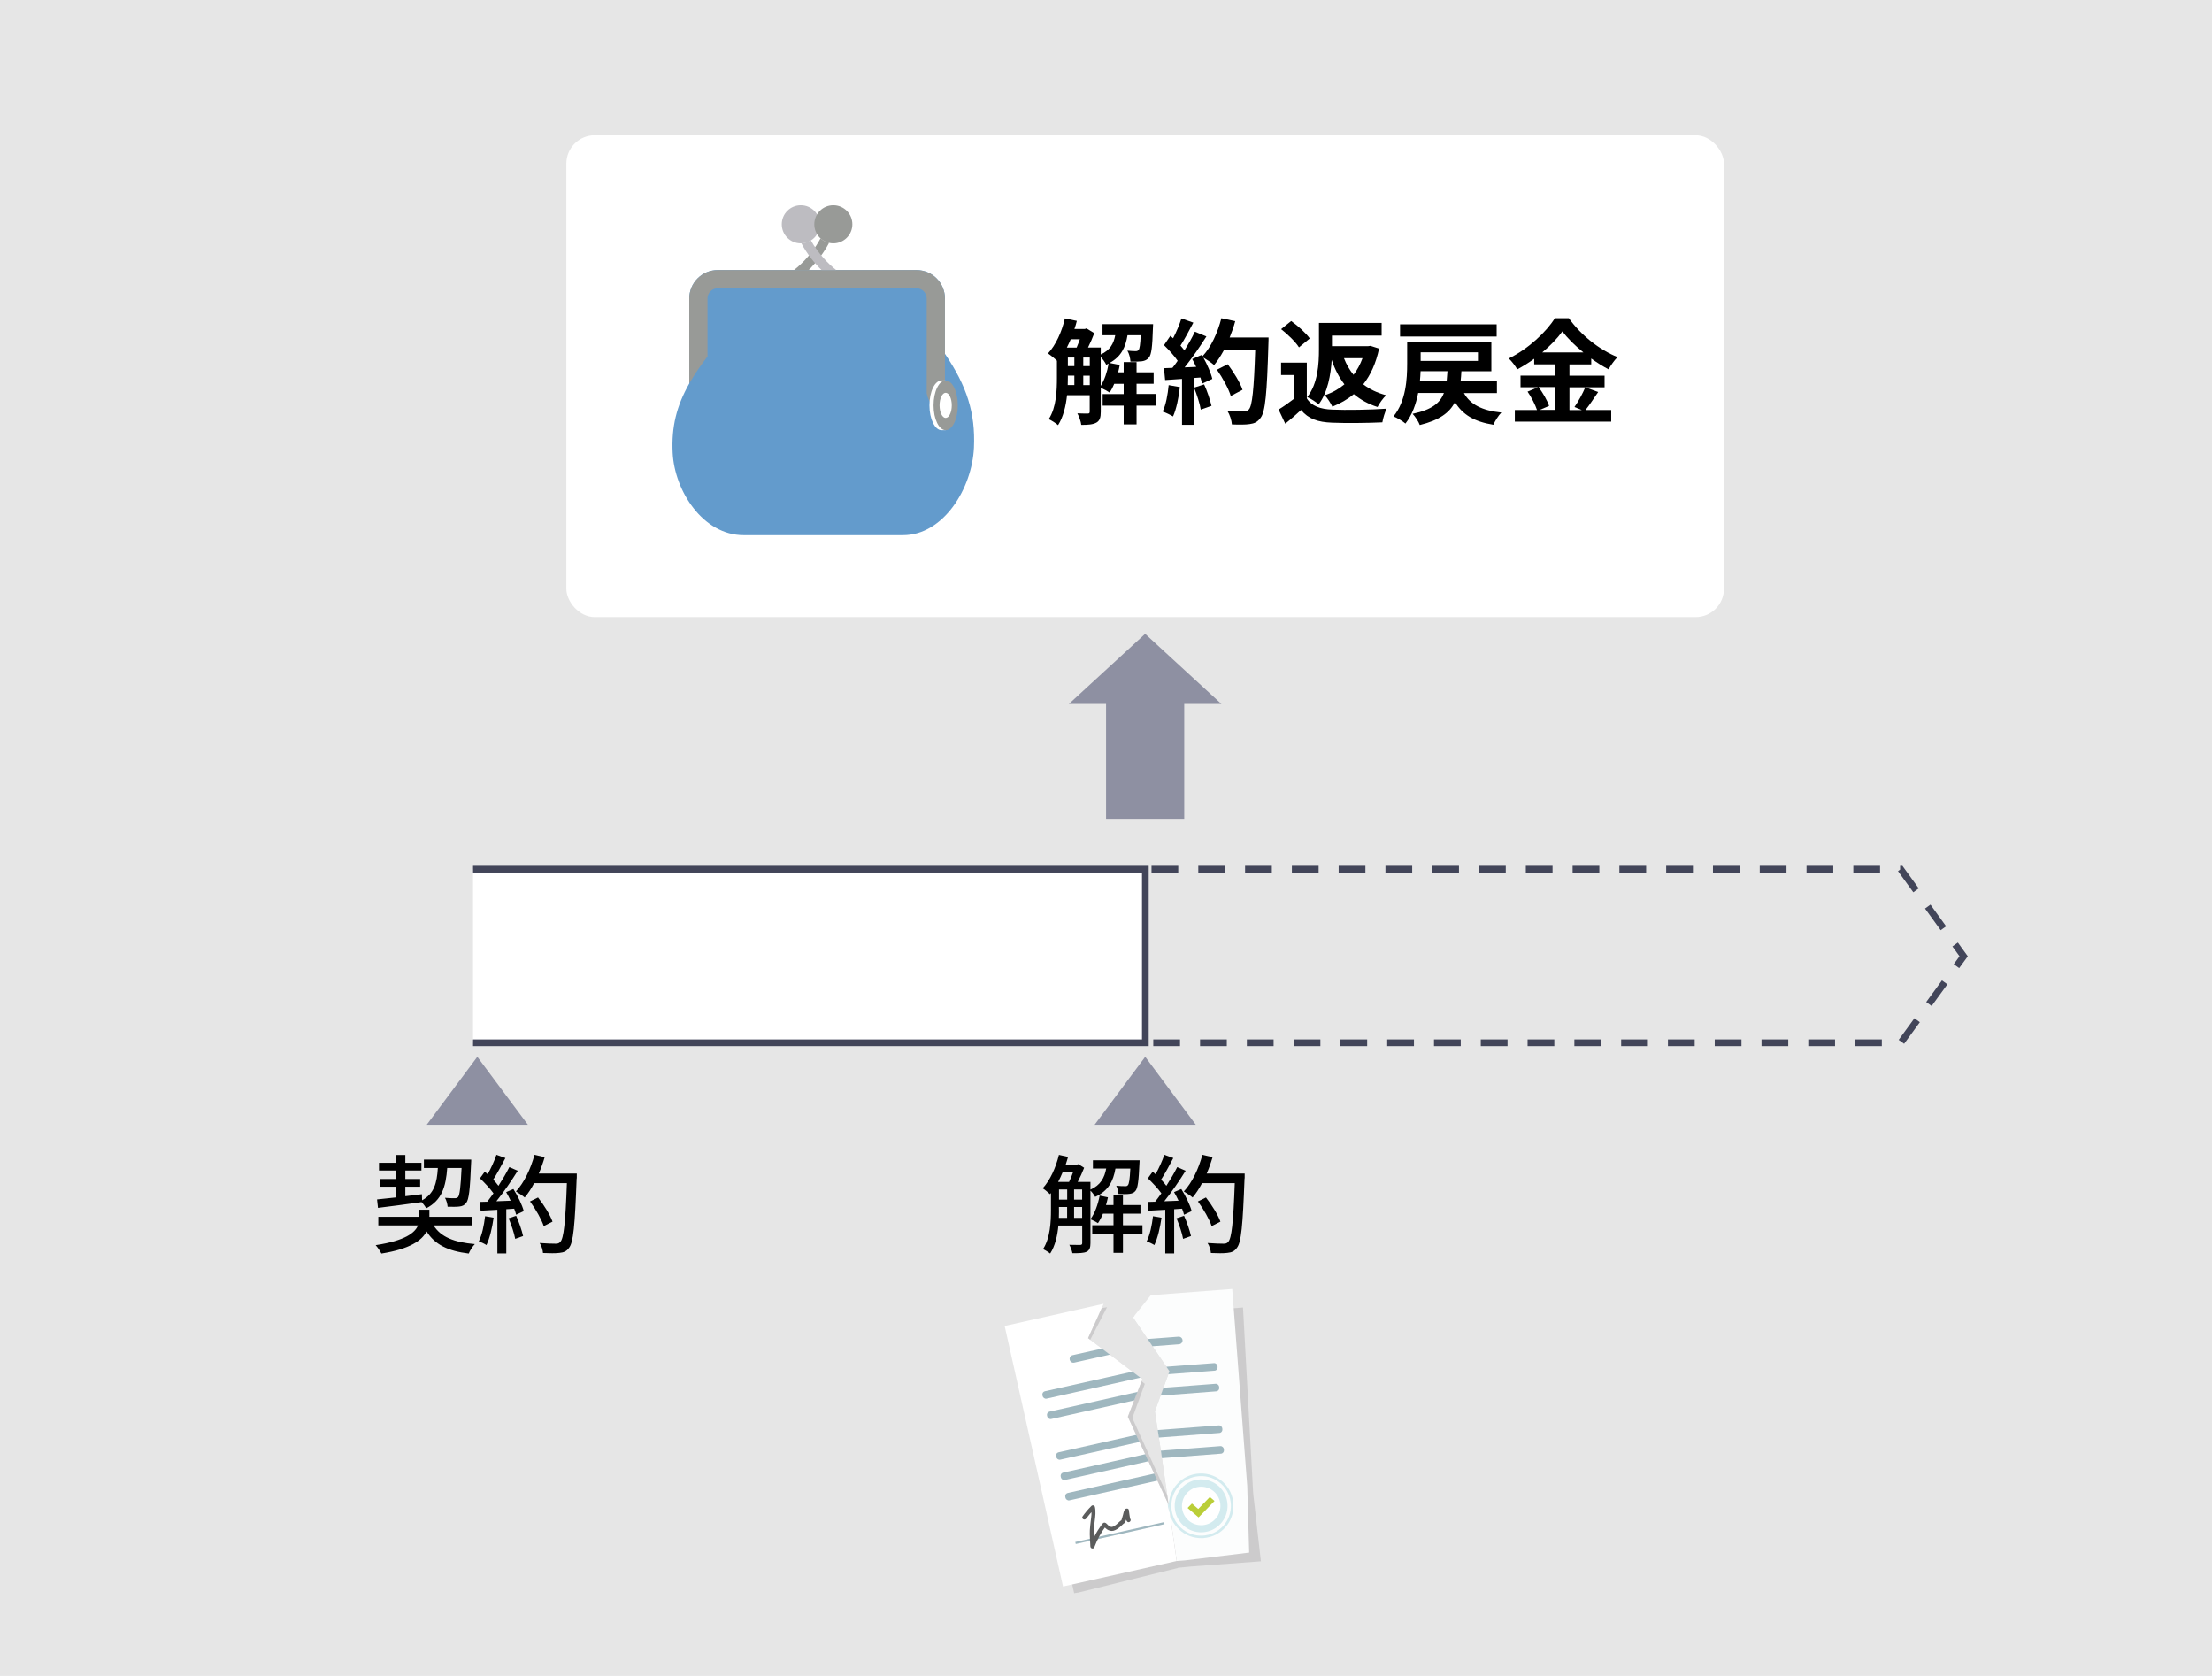 <?xml version="1.0" encoding="UTF-8"?>
<svg xmlns="http://www.w3.org/2000/svg" width="330" height="250" xmlns:xlink="http://www.w3.org/1999/xlink" viewBox="0 0 330 250">
  <defs>
    <clipPath id="d">
      <polygon points="194.35 232.46 187.4 186.76 175.37 188.59 169.03 196.52 174.46 204.55 172.29 210.54 173.11 215.89 173.11 215.89 175.89 235.27 194.35 232.46" fill="none" stroke-width="0"/>
    </clipPath>
    <filter id="f" x="154.35" y="192.47" width="31.83" height="41.77" color-interpolation-filters="sRGB" filterUnits="userSpaceOnUse">
      <feFlood flood-color="#fff" result="bg"/>
      <feBlend in="SourceGraphic" in2="bg"/>
    </filter>
    <filter id="h" x="154.35" y="-14548.04" width="31.83" height="32766" color-interpolation-filters="sRGB" filterUnits="userSpaceOnUse">
      <feFlood flood-color="#fff" result="bg"/>
      <feBlend in="SourceGraphic" in2="bg"/>
    </filter>
    <mask id="g" data-name="mask-1" x="154.35" y="-14548.04" width="31.83" height="32766" maskUnits="userSpaceOnUse"/>
    <linearGradient id="i" x1="529.97" y1="-300.13" x2="572.32" y2="-278.76" gradientTransform="translate(-380.21 534.22) rotate(-4.35)" gradientUnits="userSpaceOnUse">
      <stop offset=".36" stop-color="#fff"/>
      <stop offset="1" stop-color="#000"/>
    </linearGradient>
    <mask id="e" data-name="mask" x="154.35" y="192.47" width="31.83" height="41.77" maskUnits="userSpaceOnUse">
      <g filter="url(#f)">
        <g mask="url(#g)">
          <polygon points="185.74 231.1 176.71 232.77 157.36 234.25 154.35 194.72 183.82 192.47 186.18 223.39 185.74 231.1" fill="url(#i)" mix-blend-mode="multiply" stroke-width="0"/>
        </g>
      </g>
    </mask>
    <linearGradient id="j" x1="529.97" y1="-300.13" x2="572.32" y2="-278.76" gradientTransform="translate(-380.21 534.22) rotate(-4.35)" gradientUnits="userSpaceOnUse">
      <stop offset=".36" stop-color="#000"/>
      <stop offset="1" stop-color="#000"/>
    </linearGradient>
    <clipPath id="k">
      <polygon points="174.34 224.45 168.26 211.34 170.43 205.73 162.33 199.61 166.7 189.91 144.95 193.22 150.61 230.44 153.19 238.73 175.89 235.27 174.34 224.45" fill="none" stroke-width="0"/>
    </clipPath>
    <filter id="m" x="150.12" y="191.47" width="36.31" height="45.15" color-interpolation-filters="sRGB" filterUnits="userSpaceOnUse">
      <feFlood flood-color="#fff" result="bg"/>
      <feBlend in="SourceGraphic" in2="bg"/>
    </filter>
    <filter id="o" x="150.12" y="-14548.04" width="36.31" height="32766" color-interpolation-filters="sRGB" filterUnits="userSpaceOnUse">
      <feFlood flood-color="#fff" result="bg"/>
      <feBlend in="SourceGraphic" in2="bg"/>
    </filter>
    <mask id="n" data-name="mask-3" x="150.12" y="-14548.04" width="36.31" height="32766" maskUnits="userSpaceOnUse"/>
    <linearGradient id="p" x1="1559.17" y1="-895.23" x2="1601.52" y2="-873.86" gradientTransform="translate(-1204.23 1416.5) rotate(-12.63)" xlink:href="#i"/>
    <mask id="l" data-name="mask-2" x="150.12" y="191.47" width="36.31" height="45.15" maskUnits="userSpaceOnUse">
      <g filter="url(#m)">
        <g mask="url(#n)">
          <polygon points="186.42 229.41 177.72 232.37 158.79 236.61 150.12 197.93 178.96 191.47 185.74 221.72 186.42 229.41" fill="url(#p)" mix-blend-mode="multiply" stroke-width="0"/>
        </g>
      </g>
    </mask>
    <linearGradient id="q" x1="1559.17" y1="-895.23" x2="1601.52" y2="-873.86" gradientTransform="translate(-1204.23 1416.5) rotate(-12.63)" xlink:href="#j"/>
  </defs>
  <g isolation="isolate">
    <g id="b" data-name="レイヤー 2">
      <g id="c" data-name="★オブジェクト">
        <rect x="0" width="330" height="250" fill="#e6e6e6" stroke-width="0"/>
        <polyline points="171.79 129.65 283.56 129.65 292.95 142.65 283.56 155.55 171.79 155.55" fill="none" stroke="#424559" stroke-dasharray="0 0 3.99 2.99"/>
        <g>
          <path d="M178.39,167.78h-15.09l7.55-10.14,7.55,10.14Z" fill="#8e90a2" stroke-width="0"/>
          <g>
            <path d="M166.41,174.31c-.32,1.87-1.06,3.35-3.03,4.23-.14-.27-.43-.67-.7-.93v7.83c0,.64-.13,1.06-.56,1.28-.45.21-1.09.22-2.13.22-.06-.34-.27-.93-.46-1.25.77.02,1.44.02,1.63.02.21-.02.29-.08.29-.29v-2.61h-3.55c-.14,1.49-.48,3.03-1.23,4.18-.22-.19-.77-.53-1.06-.66,1.07-1.68,1.18-4.03,1.18-5.83v-2.54l-.14.18c-.24-.22-.78-.69-1.09-.88,1.1-1.2,1.95-3.06,2.42-4.99l1.36.3c-.11.38-.22.77-.35,1.15h1.68l.21-.06.86.54c-.26.67-.61,1.44-.96,2.11h1.9v1.15c1.52-.67,2.1-1.79,2.35-3.15h-1.98v-1.23h6.96s0,.35-.02.51c-.11,2.59-.26,3.67-.59,4.05-.22.29-.5.4-.91.45-.34.05-.98.05-1.62.02-.03-.38-.16-.9-.34-1.23.56.06,1.07.06,1.3.06.21.02.34-.02.43-.14.18-.19.29-.85.37-2.48h-2.23ZM158.53,174.87c-.21.5-.43.99-.67,1.44h1.63c.21-.42.42-.94.59-1.44h-1.55ZM157.99,180.52c0,.37,0,.75-.02,1.15h1.23v-1.62h-1.22v.46ZM157.99,178.95h1.22v-1.52h-1.22v1.52ZM160.24,178.95h1.2v-1.52h-1.2v1.52ZM161.44,181.67v-1.62h-1.2v1.62h1.2ZM170.44,184.07h-2.91v2.82h-1.41v-2.82h-3.17v-1.3h3.17v-1.73h-1.57c-.22.54-.48,1.02-.75,1.42-.26-.19-.82-.46-1.12-.59.66-.9,1.12-2.19,1.38-3.52l1.23.26c-.08.38-.18.77-.29,1.15h1.12v-1.54h1.41v1.54h2.61v1.28h-2.61v1.73h2.91v1.3Z" fill="#000" stroke-width="0"/>
            <path d="M173.28,181.65c-.21,1.5-.58,3.06-1.07,4.08-.24-.18-.83-.45-1.14-.56.48-.96.78-2.37.94-3.75l1.26.22ZM176.24,177.38c.66,1.04,1.31,2.4,1.54,3.28l-1.14.54c-.06-.26-.16-.56-.29-.9l-1.18.08v6.59h-1.33v-6.51c-.91.05-1.76.1-2.5.14l-.13-1.31,1.12-.03c.3-.38.61-.8.93-1.25-.5-.7-1.31-1.57-2.02-2.24l.72-.99.43.38c.5-.88,1.02-2.03,1.31-2.9l1.34.48c-.58,1.09-1.25,2.35-1.82,3.22.3.32.58.64.78.93.62-.96,1.2-1.95,1.62-2.79l1.26.54c-.91,1.46-2.11,3.22-3.19,4.55l2.13-.08c-.21-.45-.43-.88-.67-1.28l1.07-.46ZM176.64,181.35c.43.96.86,2.21,1.04,3.03l-1.18.42c-.14-.83-.58-2.1-.98-3.07l1.12-.37ZM185.67,175.78c-.27,7.06-.48,9.56-1.15,10.37-.38.53-.78.67-1.41.74-.54.08-1.52.06-2.46.02-.03-.43-.21-1.07-.5-1.49,1.04.08,2,.1,2.39.1.34,0,.51-.06.69-.27.51-.51.77-2.88.98-8.76h-4.88c-.43.82-.91,1.55-1.41,2.14-.29-.26-.96-.69-1.31-.9,1.22-1.3,2.21-3.38,2.77-5.47l1.52.35c-.24.83-.54,1.66-.88,2.45h5.67v.72ZM180.76,182.9c-.32-.98-1.2-2.53-2.05-3.68l1.2-.59c.86,1.09,1.81,2.61,2.16,3.6l-1.31.67Z" fill="#000" stroke-width="0"/>
          </g>
        </g>
        <g>
          <path d="M78.75,167.78h-15.09l7.55-10.14,7.55,10.14Z" fill="#8e90a2" stroke-width="0"/>
          <g>
            <path d="M64.68,182.79c1.06,1.71,3.04,2.53,6.16,2.79-.34.34-.74.98-.91,1.41-3.11-.38-5.06-1.34-6.29-3.3-.69,1.34-2.47,2.62-6.74,3.3-.18-.35-.56-.93-.86-1.25,4.4-.67,5.87-1.84,6.32-2.95h-5.92v-1.28h6.1v-1.06h1.52v1.06h6.35v1.28h-5.73ZM56.25,178.92c.78-.08,1.76-.19,2.83-.3v-1.6h-2.32v-1.15h2.32v-1.26h-2.54v-1.15h2.54v-1.17h1.39v1.17h2.4v1.15h-2.4v1.26h2.21v1.15h-2.21v1.42l2.47-.3.03.91c1.79-.98,2.21-2.56,2.35-4.82h-2.08v-1.26h7.06s0,.42-.02.59c-.16,3.91-.32,5.38-.74,5.89-.27.35-.58.48-1.02.53-.38.05-1.06.05-1.74.03-.03-.4-.18-.99-.4-1.33.62.06,1.2.06,1.44.06s.38-.03.53-.19c.22-.3.38-1.42.51-4.32h-2.14c-.21,2.82-.8,4.8-3.14,6.02-.13-.27-.43-.67-.69-.93-2.34.34-4.75.64-6.5.86l-.14-1.26Z" fill="#000" stroke-width="0"/>
            <path d="M73.64,181.65c-.21,1.5-.58,3.06-1.07,4.08-.24-.18-.83-.45-1.14-.56.48-.96.78-2.37.94-3.75l1.26.22ZM76.6,177.38c.66,1.04,1.31,2.4,1.54,3.28l-1.14.54c-.06-.26-.16-.56-.29-.9l-1.18.08v6.59h-1.33v-6.51c-.91.05-1.76.1-2.5.14l-.13-1.31,1.12-.03c.3-.38.61-.8.93-1.25-.5-.7-1.31-1.57-2.02-2.24l.72-.99.43.38c.5-.88,1.02-2.03,1.31-2.9l1.34.48c-.58,1.09-1.25,2.35-1.82,3.22.3.32.58.64.78.93.62-.96,1.2-1.95,1.62-2.79l1.26.54c-.91,1.46-2.11,3.22-3.19,4.55l2.13-.08c-.21-.45-.43-.88-.67-1.28l1.07-.46ZM77,181.35c.43.96.86,2.21,1.04,3.03l-1.18.42c-.14-.83-.58-2.1-.98-3.07l1.12-.37ZM86.03,175.78c-.27,7.06-.48,9.56-1.15,10.37-.38.53-.78.67-1.41.74-.54.08-1.52.06-2.46.02-.03-.43-.21-1.07-.5-1.49,1.04.08,2,.1,2.39.1.34,0,.51-.06.69-.27.51-.51.77-2.88.98-8.76h-4.88c-.43.82-.91,1.55-1.41,2.14-.29-.26-.96-.69-1.31-.9,1.22-1.3,2.21-3.38,2.77-5.47l1.52.35c-.24.83-.54,1.66-.88,2.45h5.67v.72ZM81.12,182.9c-.32-.98-1.2-2.53-2.05-3.68l1.2-.59c.86,1.09,1.81,2.61,2.16,3.6l-1.31.67Z" fill="#000" stroke-width="0"/>
          </g>
        </g>
        <polyline points="70.57 155.55 170.87 155.55 170.87 129.65 70.57 129.65" fill="#fff" stroke="#424559" stroke-miterlimit="10"/>
        <polygon points="170.84 94.55 159.46 105.01 165.01 105.01 165.01 122.25 176.67 122.25 176.67 105.01 182.22 105.01 170.84 94.55" fill="#8e90a2" stroke-width="0"/>
        <g>
          <g clip-path="url(#d)">
            <g>
              <g>
                <polygon points="188.11 232.9 177.71 233.67 158.66 235.54 155.74 197.3 185.44 195.04 186.96 222.78 188.11 232.9" fill="#221e1f" mix-blend-mode="multiply" opacity=".13" stroke-width="0"/>
                <polygon points="186.36 231.6 176.78 232.76 157.16 234.26 154.13 194.54 183.83 192.28 186.07 221.65 186.36 231.6" fill="#fcfdfd" stroke-width="0"/>
                <g mask="url(#e)">
                  <polygon points="185.74 231.1 176.71 232.77 157.36 234.25 154.35 194.72 183.82 192.47 186.18 223.39 185.74 231.1" fill="url(#j)" opacity=".03" stroke-width="0"/>
                </g>
                <rect x="158.2" y="204.2" width="23.46" height="1.13" rx=".48" ry=".48" transform="translate(-15.06 13.5) rotate(-4.36)" fill="#9fb7bf" stroke-width="0"/>
                <path d="M175.9,200.52l-12.27.93c-.31.02-.58-.21-.61-.52h0c-.02-.31.21-.58.52-.61l12.27-.93c.31-.02.58.21.61.52h0c.02.31-.21.58-.52.61Z" fill="#9fb7bf" stroke-width="0"/>
                <rect x="158.44" y="207.29" width="23.46" height="1.13" rx=".48" ry=".48" transform="translate(-15.29 13.52) rotate(-4.36)" fill="#9fb7bf" stroke-width="0"/>
                <rect x="158.91" y="213.49" width="23.46" height="1.13" rx=".48" ry=".48" transform="translate(-15.76 13.58) rotate(-4.36)" fill="#9fb7bf" stroke-width="0"/>
                <rect x="159.15" y="216.59" width="23.46" height="1.13" rx=".48" ry=".48" transform="translate(-16 13.6) rotate(-4.36)" fill="#9fb7bf" stroke-width="0"/>
                <rect x="159.93" y="227.44" width="13.57" height=".31" transform="translate(-16.8 13.32) rotate(-4.36)" fill="#9fb7bf" stroke-width="0"/>
                <g mix-blend-mode="multiply">
                  <path d="M183.13,224.45c.1,2.18-1.59,4.02-3.76,4.12-2.18.1-4.02-1.59-4.12-3.76-.1-2.18,1.59-4.02,3.76-4.12,2.18-.1,4.02,1.59,4.12,3.76Z" fill="#d3ebef" stroke-width="0"/>
                  <circle cx="179.19" cy="224.63" r="2.87" transform="translate(-64.19 377.38) rotate(-83.53)" fill="#fff" stroke-width="0"/>
                  <path d="M179.56,229.44s-.1,0-.15,0c-2.66.12-4.92-1.94-5.04-4.6-.12-2.67,1.91-4.92,4.6-5.04,1.29-.06,2.52.39,3.47,1.26.95.87,1.51,2.06,1.57,3.34.12,2.62-1.83,4.83-4.45,5.03ZM178.85,220.2c-2.41.18-4.21,2.22-4.1,4.63.11,2.45,2.19,4.35,4.64,4.24,2.47-.12,4.35-2.18,4.24-4.64-.05-1.19-.57-2.28-1.44-3.08-.88-.8-2.01-1.21-3.2-1.16-.05,0-.09,0-.14,0Z" fill="#d3ebef" stroke-width="0"/>
                  <polygon points="178.81 226.35 177.17 224.94 177.82 224.28 178.76 225.09 180.49 223.3 181.19 223.9 178.81 226.35" fill="#bace38" stroke-width="0"/>
                </g>
              </g>
              <path d="M162.05,224.74c.44-.46.91-.88,1.43-1.26-.16-.08-.32-.15-.48-.23.05.68-.17,1.34-.35,1.99-.12.43-.23.85-.32,1.29-.16.79-.18,1.6-.27,2.4-.04.34.41.51.58.19.58-1.06,1.32-2.06,2.2-2.89-.04.03-.09.06-.13.09-.25-.09-.34-.1-.26-.04,0,0,0,0,.01.01-.02,0-.04-.05,0,0,.03.04.07.09.1.13.09.12.19.24.31.35.26.25.61.4.98.35.38-.05.72-.24,1.04-.44.13-.08.26-.17.39-.26.05-.03.09-.06.14-.09.1-.07,0,0-.05,0-.05-.01-.11-.02-.16-.03,0,0,0,0,0,0-.05-.06-.1-.12-.16-.17,0,0,0,0,0,0,.05.12.18.23.31.2.38-.06.54-.52.67-.83.08-.19.16-.37.24-.56.04-.08.08-.16.12-.23,0,0,.03-.05.01-.02-.03.04,0-.01,0-.01.02,0,.01-.05,0,0,0,.02-.03.02,0,0-.16-.08-.32-.15-.48-.23,0,.26-.01.52-.01.78,0,.26-.03.6.12.82.22.33.73-.02.51-.35.1.15,0,0,.01.01.02,0,0,.07,0-.01,0-.05-.01-.1-.01-.15,0-.15,0-.3,0-.45,0-.23.02-.47.01-.7,0-.25-.3-.34-.48-.23-.26.15-.39.59-.5.85-.07.17-.15.35-.23.52-.02.04-.04.08-.06.11,0,.01-.07.11-.03.05-.01.02-.05.05-.06.07.04-.03.04-.04.02-.02.03-.02.07-.03.1-.03.1.07.21.14.31.2-.13-.3-.41-.21-.62-.07-.2.14-.4.28-.61.4-.21.12-.48.27-.74.26-.18-.01-.35-.17-.46-.29-.12-.13-.21-.31-.36-.43-.18-.15-.36-.08-.51.07-.28.27-.54.55-.79.85-.56.66-1.05,1.38-1.46,2.14.19.06.39.13.58.19.09-.81.12-1.63.28-2.43.09-.45.22-.9.34-1.34.18-.68.38-1.35.33-2.06-.02-.23-.29-.37-.48-.23-.56.41-1.07.86-1.55,1.36-.27.29.2.69.47.4h0Z" fill="#5b5c5c" stroke-width="0"/>
            </g>
          </g>
          <g clip-path="url(#k)">
            <g>
              <g>
                <polygon points="189.02 230.86 178.85 233.12 160.26 237.71 151.87 200.29 180.94 193.77 186.43 221.01 189.02 230.86" fill="#221e1f" mix-blend-mode="multiply" opacity=".13" stroke-width="0"/>
                <polygon points="187.1 229.82 177.79 232.35 158.59 236.65 149.88 197.79 178.95 191.28 185.39 220.02 187.1 229.82" fill="#fff" stroke-width="0"/>
                <g mask="url(#l)">
                  <polygon points="186.42 229.41 177.72 232.37 158.79 236.61 150.12 197.93 178.96 191.47 185.74 221.72 186.42 229.41" fill="url(#q)" opacity=".03" stroke-width="0"/>
                </g>
                <rect x="155.26" y="205.06" width="23.46" height="1.13" rx=".48" ry=".48" transform="translate(-40.93 41.49) rotate(-12.63)" fill="#9fb7bf" stroke-width="0"/>
                <path d="M172.28,200.57l-12.01,2.69c-.31.07-.61-.12-.68-.43h0c-.07-.31.12-.61.43-.68l12.01-2.69c.31-.07.61.12.68.43h0c.07.31-.12.61-.43.68Z" fill="#9fb7bf" stroke-width="0"/>
                <rect x="155.94" y="208.09" width="23.46" height="1.13" rx=".48" ry=".48" transform="translate(-41.57 41.72) rotate(-12.63)" fill="#9fb7bf" stroke-width="0"/>
                <rect x="157.3" y="214.16" width="23.46" height="1.13" rx=".48" ry=".48" transform="translate(-42.87 42.16) rotate(-12.63)" fill="#9fb7bf" stroke-width="0"/>
                <rect x="157.98" y="217.19" width="23.46" height="1.13" rx=".48" ry=".48" transform="translate(-43.51 42.38) rotate(-12.63)" fill="#9fb7bf" stroke-width="0"/>
                <rect x="158.77" y="221.22" width="14.37" height="1.13" rx=".48" ry=".48" transform="translate(-44.48 41.66) rotate(-12.63)" fill="#9fb7bf" stroke-width="0"/>
                <rect x="160.3" y="228.53" width="13.57" height=".31" transform="translate(-45.97 42.07) rotate(-12.63)" fill="#9fb7bf" stroke-width="0"/>
                <g mix-blend-mode="multiply">
                  <path d="M182.88,223.21c.41,2.14-.99,4.21-3.13,4.62-2.14.41-4.21-.99-4.62-3.13-.41-2.14.99-4.21,3.13-4.62,2.14-.41,4.21.99,4.62,3.13Z" fill="#d3ebef" stroke-width="0"/>
                  <circle cx="179.01" cy="223.96" r="2.87" transform="translate(-46.21 401.38) rotate(-89.6)" fill="#fff" stroke-width="0"/>
                  <path d="M180.07,228.66s-.1.02-.15.03c-2.61.5-5.14-1.21-5.65-3.83-.5-2.62,1.18-5.14,3.83-5.65,1.27-.24,2.55.02,3.62.74,1.07.72,1.79,1.82,2.03,3.08.5,2.58-1.12,5.04-3.68,5.62ZM178.04,219.62c-2.36.53-3.84,2.8-3.39,5.17.46,2.41,2.8,3.99,5.2,3.52,2.43-.47,3.99-2.78,3.52-5.2-.22-1.17-.89-2.17-1.87-2.84-.98-.67-2.17-.91-3.33-.68-.05,0-.09.02-.14.03Z" fill="#d3ebef" stroke-width="0"/>
                  <polygon points="178.88 225.71 177.06 224.56 177.6 223.81 178.64 224.47 180.11 222.46 180.88 222.95 178.88 225.71" fill="#bace38" stroke-width="0"/>
                </g>
              </g>
              <path d="M162.06,226.53c.37-.52.78-1,1.23-1.45-.17-.05-.34-.11-.51-.16.14.67.02,1.35-.06,2.02-.05.44-.11.88-.13,1.32-.04.8.05,1.61.08,2.41.01.35.48.45.6.11.42-1.13,1.01-2.23,1.76-3.18-.04.04-.08.07-.12.11-.26-.05-.35-.05-.26,0,0,0,0,0,.01,0-.02,0-.05-.05,0,0,.04.04.08.08.12.11.11.11.23.21.35.3.3.21.66.31,1.02.21.36-.1.68-.34.96-.58.12-.1.23-.21.35-.32.04-.04.08-.08.12-.11.09-.08,0,0-.05,0-.05,0-.11,0-.16,0,0,0,0,0,0,0l-.18-.15s0,0,0,0c.07.11.21.2.34.16.37-.12.46-.59.55-.92.05-.2.1-.39.16-.59.03-.08.05-.17.08-.25,0,0,.03-.06,0-.02-.02.04,0-.01,0-.01.02,0,0-.05,0,0,0,.02-.02.02,0,0-.17-.05-.34-.11-.51-.16.04.26.06.52.1.78.04.26.06.59.24.8.26.3.72-.12.45-.42.12.13,0,0,.01.01.02,0,.02.06,0-.01-.01-.05-.03-.1-.04-.15-.03-.15-.05-.29-.07-.44-.03-.23-.05-.46-.09-.69-.04-.25-.34-.3-.51-.16-.24.19-.3.64-.37.91-.05.18-.1.36-.16.54-.01.04-.03.08-.04.12,0,.01-.05.12-.02.06,0,.02-.04.06-.05.08.03-.04.04-.04.02-.02.03-.02.06-.04.1-.05.11.05.23.1.34.16-.18-.28-.44-.15-.63.02-.18.17-.35.33-.54.49-.19.15-.44.34-.69.36-.18.01-.38-.12-.5-.22-.14-.12-.26-.28-.41-.37-.2-.12-.37-.02-.5.14-.23.31-.45.62-.66.95-.46.73-.84,1.51-1.14,2.32.2.04.4.07.6.11-.03-.81-.12-1.63-.07-2.44.03-.46.08-.92.14-1.38.09-.7.18-1.4.03-2.09-.05-.22-.34-.32-.51-.16-.49.48-.94,1.01-1.33,1.57-.23.33.29.66.52.33h0Z" fill="#5b5c5c" stroke-width="0"/>
            </g>
          </g>
          <polygon points="174.13 223.02 168.93 211.52 170.79 206.43 170.31 206.04 170.43 205.73 162.65 199.85 165.15 195 164.35 195.13 162.33 199.61 170.43 205.73 168.26 211.34 174.34 224.45 174.13 223.02" fill="#221e1f" mix-blend-mode="multiply" opacity=".13" stroke-width="0"/>
        </g>
        <g>
          <g>
            <g id="r" data-name="backgray">
              <rect x="84.49" y="20.18" width="172.7" height="71.87" rx="4.23" ry="4.23" fill="#fff" stroke-width="0"/>
            </g>
            <g>
              <path d="M140.97,52.77v-8.25c0-2.34-1.9-4.24-4.24-4.24h-29.66c-2.34,0-4.24,1.9-4.24,4.24v12.68c-1.91,3.37-2.67,6.5-2.48,10.32.27,5.7,4.52,12.31,10.59,12.31h23.77c6.06,0,10.32-7.01,10.59-13.07.23-5.18-1.06-9.16-4.33-13.99Z" fill="#639bcc" stroke-width="0"/>
              <path d="M105.55,44.52c0-.84.68-1.52,1.52-1.52h29.66c.84,0,1.52.68,1.52,1.52v14.16c.29,1.49,1.32,2.6,2.54,2.6.06,0,.12,0,.18,0v-16.75c0-2.34-1.9-4.24-4.24-4.24h-29.66c-2.34,0-4.24,1.9-4.24,4.24v12.68c.73-1.29,1.63-2.62,2.72-4.03v-8.64Z" fill="#989a97" stroke-width="0"/>
              <path d="M140.47,56.75c-1,0-1.81,1.66-1.81,3.71s.81,3.71,1.81,3.71h.61v-7.42h-.61Z" fill="#fff" stroke-width="0"/>
              <path d="M142.89,60.46c0,2.05-.81,3.71-1.81,3.71s-1.81-1.66-1.81-3.71.81-3.71,1.81-3.71,1.81,1.66,1.81,3.71Z" fill="#989a97" stroke-width="0"/>
              <path d="M141.99,60.46c0,1.04-.41,1.88-.91,1.88s-.91-.84-.91-1.88.41-1.87.91-1.87.91.84.91,1.87Z" fill="#fff" stroke-width="0"/>
              <path d="M122.31,33.46c0-1.57-1.27-2.84-2.84-2.84s-2.84,1.27-2.84,2.84,1.27,2.84,2.84,2.84,2.84-1.27,2.84-2.84Z" fill="#bdbcc1" stroke-width="0"/>
              <path d="M127.16,33.46c0-1.57-1.27-2.84-2.84-2.84s-2.84,1.27-2.84,2.84,1.27,2.84,2.84,2.84,2.84-1.27,2.84-2.84Z" fill="#989a97" stroke-width="0"/>
              <path d="M120.64,40.28c.12-.12.23-.24.36-.36.95-1,1.93-2.26,2.69-3.7-.49-.11-.93-.35-1.28-.67-.81,1.53-1.89,2.85-2.91,3.82-.37.36-.73.66-1.05.91h2.19Z" fill="#989a97" stroke-width="0"/>
              <path d="M119.55,36.29c.85,1.6,1.96,2.96,3.01,3.99h2.19c-1.15-.89-2.69-2.47-3.78-4.42-.42.26-.9.41-1.42.42Z" fill="#bdbcc1" stroke-width="0"/>
            </g>
          </g>
          <g>
            <path d="M172.45,60.51h-2.89v2.8h-1.92v-2.8h-3.14v-1.73h3.14v-1.53h-1.41c-.2.49-.43.93-.68,1.31-.29-.2-.9-.53-1.33-.71v3.59c0,.8-.14,1.31-.65,1.6-.53.29-1.22.34-2.26.34-.05-.49-.32-1.26-.58-1.72.68.03,1.34.03,1.55.03s.29-.07.29-.29v-2.45h-3.38c-.17,1.6-.56,3.25-1.34,4.47-.29-.27-1.02-.73-1.39-.9,1.14-1.75,1.22-4.28,1.22-6.19v-2.52c-.34-.34-.97-.85-1.33-1.09,1.16-1.24,2.06-3.23,2.52-5.22l1.78.37c-.1.41-.22.82-.36,1.21h1.55l.25-.09,1.16.71c-.24.66-.58,1.44-.93,2.14h1.9v1.04c1.41-.65,1.92-1.63,2.16-2.87h-1.9v-1.65h7.55s-.02.42-.03.65c-.08,2.7-.22,3.88-.59,4.32-.29.36-.61.49-1.04.56-.37.05-1.04.07-1.72.05-.03-.53-.2-1.21-.46-1.63.53.05.99.07,1.22.07.2,0,.34-.03.46-.19.15-.19.24-.76.31-2.18h-1.97c-.29,1.77-.93,3.18-2.67,4.13l1.51.31c-.07.36-.14.73-.24,1.09h.83v-1.53h1.92v1.53h2.55v1.7h-2.55v1.53h2.89v1.73ZM159.74,50.61c-.19.42-.37.85-.58,1.24h1.46c.17-.37.32-.82.48-1.24h-1.36ZM159.31,56.32c0,.36,0,.73-.02,1.12h.99v-1.41h-.97v.29ZM159.31,54.61h.97v-1.27h-.97v1.27ZM161.61,54.61h.97v-1.27h-.97v1.27ZM162.58,57.45v-1.41h-.97v1.41h.97ZM164.22,57.55c.56-.87.97-2.11,1.17-3.31-.12.05-.24.12-.36.17-.15-.34-.49-.82-.82-1.16v4.3Z" fill="#000" stroke-width="0"/>
            <path d="M176.02,57.73c-.17,1.6-.53,3.3-1.02,4.39-.36-.22-1.1-.58-1.55-.73.49-1,.76-2.52.9-3.94l1.67.29ZM189.25,50.37s0,.68-.02.93c-.22,7.45-.46,10.13-1.17,11.03-.48.65-.92.83-1.63.93-.61.1-1.67.09-2.65.05-.03-.58-.31-1.46-.68-2.04,1.07.1,2.04.1,2.5.1.32,0,.51-.07.71-.29.51-.53.76-3.01.95-8.81h-4.69c-.46.83-.93,1.58-1.44,2.19-.34-.31-1.09-.82-1.6-1.12.59,1.07,1.14,2.33,1.33,3.18l-1.53.71c-.05-.27-.14-.58-.24-.92l-.97.07v6.99h-1.78v-6.85l-2.52.17-.17-1.77,1.26-.05c.26-.32.53-.68.78-1.05-.49-.73-1.33-1.65-2.04-2.33l.95-1.39c.14.12.27.24.41.36.48-.93.97-2.07,1.24-2.96l1.78.63c-.61,1.17-1.31,2.48-1.92,3.43.22.24.42.49.59.71.61-.95,1.16-1.94,1.56-2.79l1.72.71c-.95,1.5-2.14,3.23-3.25,4.61l1.72-.07c-.19-.41-.39-.82-.59-1.17l1.43-.63.12.2c1.26-1.34,2.26-3.52,2.8-5.66l2.07.44c-.22.83-.51,1.65-.83,2.43h5.8ZM179.64,57.34c.46,1,.9,2.33,1.1,3.2l-1.6.56c-.14-.87-.58-2.24-1-3.28l1.5-.48ZM183.62,59.08c-.32-1.07-1.21-2.7-2.07-3.93l1.61-.82c.88,1.17,1.85,2.74,2.21,3.81l-1.75.93Z" fill="#000" stroke-width="0"/>
            <path d="M194.96,59.43c.71,1.14,2.01,1.6,3.79,1.67,1.99.09,5.85.03,8.11-.14-.24.48-.54,1.46-.63,2.04-2.06.1-5.47.14-7.51.05-2.11-.08-3.52-.56-4.62-1.89-.73.66-1.46,1.33-2.36,2.04l-.99-2.11c.68-.41,1.51-.99,2.24-1.56v-3.59h-1.87v-1.85h3.84v5.34ZM193.79,51.82c-.49-.8-1.68-1.95-2.67-2.72l1.51-1.21c.99.71,2.21,1.8,2.77,2.6l-1.61,1.33ZM205.74,51.99c-.46,2.19-1.27,3.96-2.36,5.34.95.73,2.07,1.27,3.42,1.63-.44.39-1.02,1.21-1.29,1.75-1.39-.44-2.55-1.09-3.54-1.92-.93.78-2.01,1.39-3.2,1.87-.24-.51-.75-1.31-1.14-1.7,1.09-.36,2.09-.92,2.94-1.63-.8-1.04-1.43-2.24-1.9-3.64-.14,2.21-.58,4.83-1.95,6.63-.36-.34-1.22-.9-1.7-1.09,1.6-2.02,1.75-4.98,1.75-7.12v-3.94h9.35v1.89h-7.41v1.58h5.37l.37-.05,1.29.41ZM200.5,53.43c.36.92.83,1.75,1.43,2.48.56-.73,1-1.56,1.34-2.48h-2.77Z" fill="#000" stroke-width="0"/>
            <path d="M218.39,58.62c.93,1.7,2.7,2.62,5.59,2.92-.42.42-.95,1.26-1.19,1.82-2.86-.46-4.59-1.51-5.73-3.38-.82,1.6-2.33,2.7-5.25,3.42-.17-.49-.68-1.27-1.07-1.67,2.86-.61,4.1-1.6,4.67-3.11h-3.84c-.32,1.65-.9,3.3-1.9,4.56-.37-.34-1.27-.87-1.78-1.07,1.87-2.28,2.04-5.59,2.04-7.89v-3.21h12.56v4.37h-4.47c-.02.53-.07,1.02-.12,1.5h5.42v1.75h-4.93ZM223.28,50.2h-14.41v-1.82h14.41v1.82ZM215.82,56.87c.05-.46.08-.97.12-1.5h-4.01c-.02.48-.05.99-.1,1.5h3.99ZM211.94,52.55v1.29h8.55v-1.29h-8.55Z" fill="#000" stroke-width="0"/>
            <path d="M238.43,58.47c-.65.93-1.31,1.97-1.9,2.69h3.84v1.73h-14.38v-1.73h3.31c-.26-.76-.82-1.9-1.41-2.74l1.55-.66h-2.6v-1.73h5.17v-1.68h-3.13v-.83c-.8.58-1.67,1.12-2.53,1.58-.26-.48-.82-1.21-1.26-1.63,2.89-1.41,5.61-3.96,6.87-6h2.09c1.84,2.57,4.57,4.71,7.26,5.8-.51.51-.97,1.19-1.34,1.82-.85-.44-1.73-1-2.58-1.61v.88h-3.25v1.68h5.24v1.73h-5.24v3.4h1.85l-1.1-.46c.56-.8,1.24-2.04,1.61-2.94l1.94.71ZM229.54,57.75c.65.87,1.31,2.02,1.56,2.8l-1.39.59h2.29v-3.4h-2.46ZM236.22,52.57c-1.26-1.02-2.38-2.12-3.13-3.14-.73,1.02-1.78,2.12-3.01,3.14h6.14Z" fill="#000" stroke-width="0"/>
          </g>
        </g>
      </g>
    </g>
  </g>
</svg>